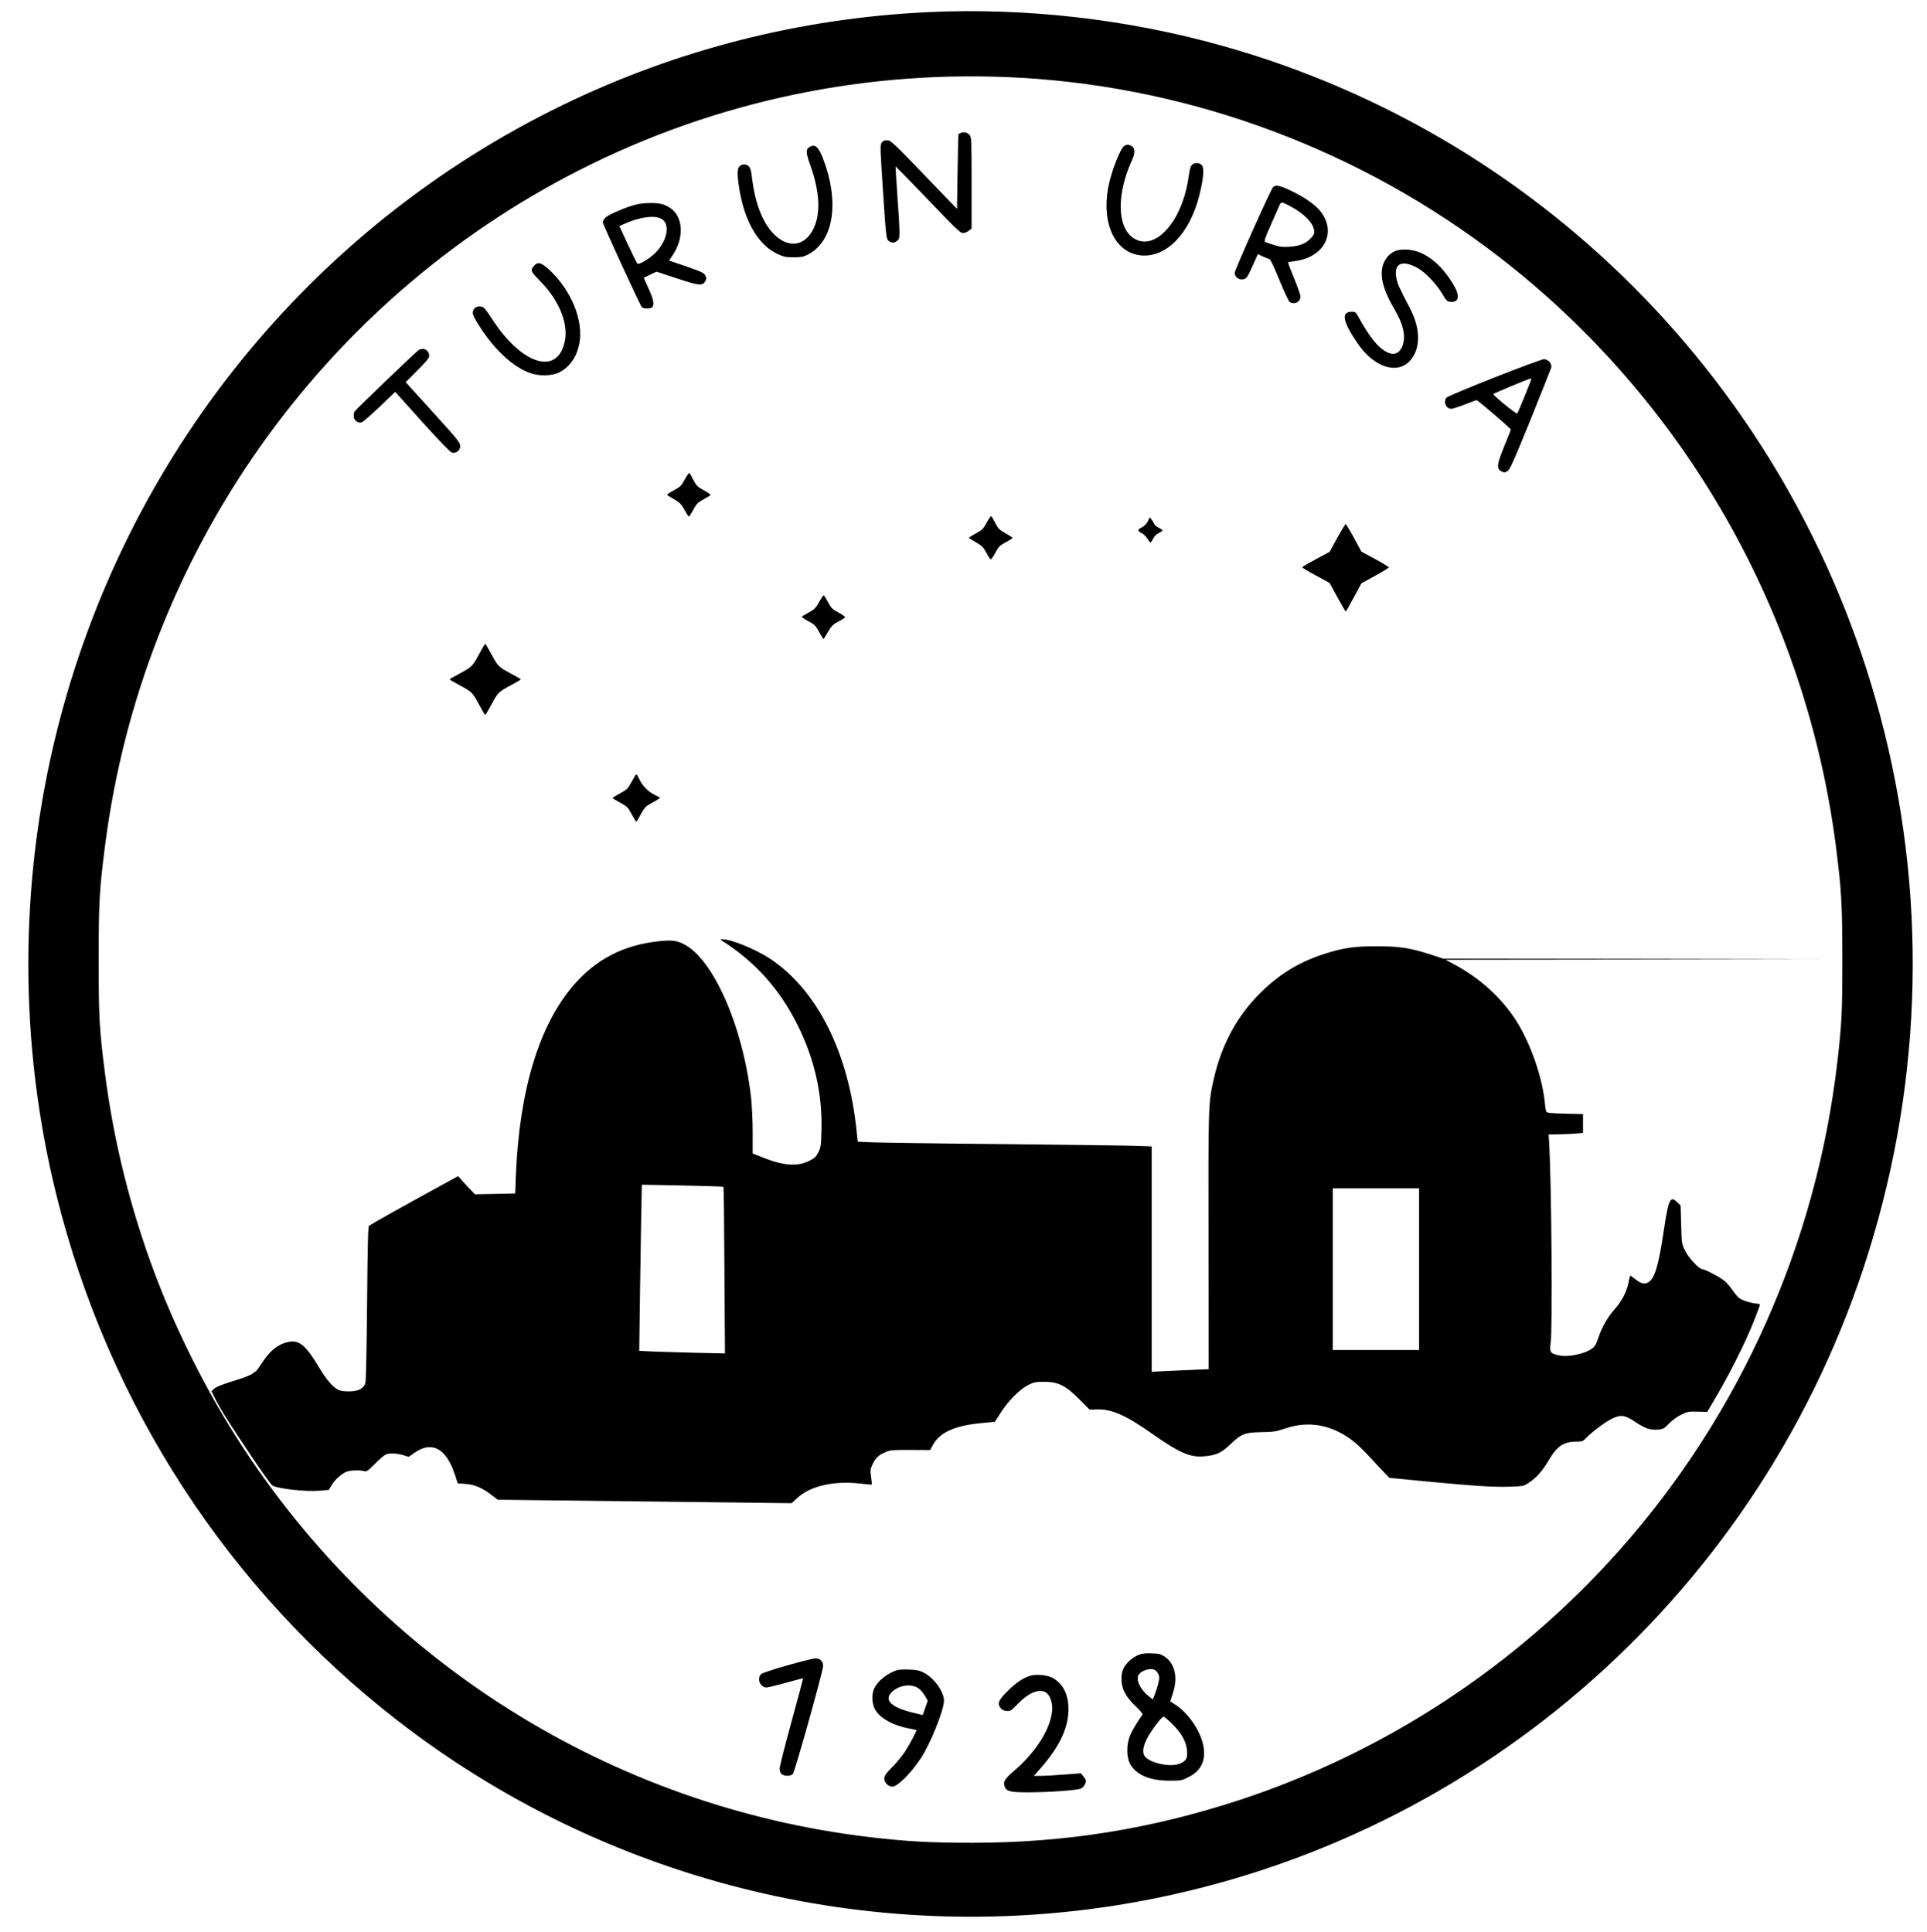 <?xml version="1.0" encoding="UTF-8" standalone="yes"?>
<svg version="1.0" xmlns="http://www.w3.org/2000/svg" width="1786.667" height="1792" viewBox="0 0 1787 1792" preserveAspectRatio="xMidYMid meet">
  <g transform="translate(0,1792) scale(0.1,-0.1)" fill="#000000" stroke="none">
    <path d="M8605 17809 c-1184 -56 -2330 -348 -3390 -863 -2342 -1139 -4055
-3262 -4689 -5811 -351 -1409 -351 -2900 -1 -4306 483 -1941 1592 -3649 3160
-4865 1908 -1481 4357 -2100 6735 -1704 3192 532 5836 2806 6861 5900 535
1617 601 3333 193 4975 -767 3083 -3105 5508 -6132 6360 -884 249 -1828 357
-2737 314z m865 -609 c1600 -92 3154 -675 4435 -1664 1715 -1324 2840 -3294
3120 -5461 52 -409 59 -528 60 -1045 0 -495 -5 -600 -46 -955 -194 -1687 -904
-3278 -2028 -4540 -946 -1063 -2160 -1861 -3501 -2304 -831 -274 -1629 -402
-2500 -402 -395 1 -595 12 -940 52 -2401 283 -4547 1632 -5863 3686 -300 469
-576 1021 -772 1543 -224 597 -379 1217 -460 1845 -54 419 -60 526 -60 1065 0
539 7 650 60 1065 347 2691 1997 5039 4400 6260 1266 643 2672 937 4095 855z"/>
    <path d="M8913 16690 c-13 -5 -24 -11 -25 -12 -1 -2 -5 -159 -8 -349 l-5 -345
-150 155 c-455 474 -462 481 -499 481 -26 0 -40 -6 -51 -23 -14 -21 -12 -66
14 -457 28 -419 30 -435 51 -452 28 -23 52 -23 81 1 27 22 27 36 0 431 -10
140 -17 256 -16 258 1 1 109 -109 240 -245 342 -357 359 -373 388 -373 13 0
36 9 51 21 l26 20 0 424 c0 388 -1 424 -17 443 -22 25 -51 33 -80 22z"/>
    <path d="M10427 16569 c-39 -23 -127 -251 -152 -397 -59 -338 73 -600 311
-620 232 -18 446 204 535 554 40 159 48 257 24 284 -22 24 -67 26 -89 4 -18
-17 -20 -25 -37 -134 -63 -405 -314 -675 -508 -547 -153 102 -158 408 -12 727
28 60 27 105 -1 124 -26 18 -46 20 -71 5z"/>
    <path d="M7502 16554 c-30 -21 -28 -52 13 -166 91 -256 98 -464 20 -605 -86
-156 -243 -163 -374 -16 -93 104 -158 275 -185 487 -11 93 -17 113 -37 129
-26 21 -66 16 -86 -10 -17 -22 -16 -88 2 -198 49 -306 176 -524 351 -607 61
-29 79 -33 154 -33 72 0 92 4 135 27 238 125 293 489 135 895 -41 107 -76 134
-128 97z"/>
    <path d="M11807 16188 c-18 -14 -357 -770 -357 -797 0 -33 30 -61 64 -61 42 0
51 10 106 134 l45 101 45 -22 c25 -12 52 -22 60 -23 10 0 42 -67 95 -196 44
-109 87 -200 97 -205 46 -25 98 3 98 53 0 14 -27 90 -59 169 -33 79 -58 145
-56 147 1 2 34 8 71 13 271 38 384 273 225 466 -47 57 -143 124 -256 179 -113
55 -149 63 -178 42z m163 -182 c121 -64 205 -149 216 -218 5 -30 1 -41 -27
-73 -45 -51 -105 -76 -199 -82 -62 -5 -92 -1 -146 16 -38 11 -75 25 -82 29
-10 7 1 40 49 148 34 76 70 158 80 181 20 47 18 47 109 -1z"/>
    <path d="M5897 16024 c-81 -19 -252 -92 -282 -120 -14 -13 -25 -32 -25 -44 0
-19 341 -761 362 -787 13 -16 80 -17 96 -1 22 22 12 75 -33 172 -25 54 -45 99
-45 100 0 1 26 15 59 30 l59 28 185 -61 c207 -69 242 -73 267 -28 13 24 13 30
0 55 -13 23 -39 35 -175 82 l-160 55 32 48 c104 154 101 339 -6 428 -19 16
-55 35 -80 44 -55 19 -175 18 -254 -1z m221 -125 c102 -35 80 -202 -43 -325
-54 -54 -152 -112 -165 -97 -5 4 -44 85 -88 178 l-79 170 56 24 c128 56 249
75 319 50z"/>
    <path d="M12947 15596 c-48 -18 -83 -50 -108 -98 -53 -103 -24 -247 87 -435
88 -148 113 -260 80 -348 -31 -80 -88 -96 -167 -47 -76 49 -148 143 -251 331
-14 25 -23 31 -52 31 -102 0 -85 -91 57 -298 146 -212 354 -284 475 -164 106
107 110 297 9 490 -104 202 -114 223 -126 275 -31 142 44 184 191 105 72 -38
178 -149 234 -244 37 -63 44 -69 76 -72 75 -6 88 51 33 147 -114 202 -276 329
-432 337 -43 3 -82 -1 -106 -10z"/>
    <path d="M4951 15454 c-34 -43 -33 -46 68 -150 165 -170 250 -378 220 -540
-61 -327 -389 -235 -667 186 -30 47 -64 95 -75 108 -35 38 -99 25 -111 -24 -5
-20 2 -42 33 -94 145 -243 333 -423 502 -480 83 -29 202 -25 266 8 95 49 158
139 184 260 45 216 -74 507 -284 697 -70 64 -103 71 -136 29z"/>
    <path d="M3880 14673 c-24 -16 -578 -547 -592 -568 -4 -5 -8 -25 -8 -42 0 -39
37 -69 73 -59 12 3 87 68 167 144 l145 139 250 -278 c149 -166 260 -281 274
-285 39 -11 75 15 79 56 3 33 -12 52 -251 316 l-255 281 109 109 c82 82 109
115 109 134 0 55 -55 84 -100 53z"/>
    <path d="M13855 14419 c-236 -93 -436 -177 -442 -186 -31 -41 -3 -103 46 -103
12 0 69 18 125 40 56 22 105 40 109 40 12 0 317 -262 317 -272 0 -5 -27 -76
-61 -157 -68 -168 -73 -205 -26 -231 24 -13 30 -13 54 0 24 13 54 80 215 475
102 253 189 471 193 485 9 38 -27 80 -68 80 -18 -1 -225 -77 -462 -171z m345
-14 c0 -11 -122 -311 -130 -319 -8 -8 -221 165 -221 180 0 7 325 142 344 144
4 0 7 -2 7 -5z"/>
    <path d="M6350 13474 c-31 -58 -42 -69 -102 -101 -37 -20 -65 -39 -62 -42 3
-3 33 -21 66 -41 51 -29 67 -45 96 -98 18 -34 37 -62 40 -62 4 0 22 29 41 63
30 56 42 68 98 98 34 19 63 37 63 41 0 3 -29 23 -65 43 -57 31 -69 44 -95 95
-16 32 -33 61 -38 64 -4 2 -23 -25 -42 -60z"/>
    <path d="M9150 13074 c-31 -58 -42 -69 -102 -101 -37 -20 -65 -39 -62 -42 3
-3 33 -21 67 -41 52 -30 67 -45 94 -95 17 -33 35 -61 40 -62 4 -2 24 26 43 61
30 57 42 68 97 98 35 18 63 36 63 40 0 3 -29 23 -65 43 -57 31 -69 44 -95 95
-16 32 -33 61 -38 64 -4 2 -23 -25 -42 -60z"/>
    <path d="M10644 13086 c-12 -24 -32 -45 -57 -57 -41 -21 -41 -31 3 -54 15 -8
38 -30 50 -50 12 -19 25 -35 29 -35 4 0 15 16 24 35 10 21 31 42 52 52 19 9
35 20 35 25 0 5 -16 16 -35 25 -19 9 -37 24 -40 32 -3 9 -14 27 -24 41 l-19
24 -18 -38z"/>
    <path d="M12401 12932 l-71 -129 -125 -67 c-69 -37 -127 -71 -129 -75 -3 -4
54 -38 125 -76 l129 -70 72 -132 c40 -73 75 -133 78 -133 3 0 36 59 75 131
l70 130 127 70 c71 39 128 74 128 78 0 4 -57 39 -127 77 l-128 69 -69 128
c-38 70 -73 127 -77 127 -4 0 -39 -58 -78 -128z"/>
    <path d="M7595 12336 c-30 -54 -44 -68 -95 -95 -33 -18 -61 -35 -64 -39 -2 -4
25 -23 60 -42 58 -31 69 -42 101 -102 20 -37 39 -66 41 -63 2 2 21 32 41 67
31 53 46 68 96 95 33 17 61 35 62 40 2 4 -26 24 -61 43 -57 30 -68 42 -98 97
-18 35 -36 63 -40 63 -4 0 -23 -29 -43 -64z"/>
    <path d="M4440 11849 c-58 -109 -64 -114 -187 -180 -46 -24 -83 -46 -83 -49 0
-3 37 -25 83 -49 123 -66 129 -71 187 -180 30 -56 57 -101 60 -101 3 0 30 45
60 101 58 109 64 114 187 180 46 24 83 46 83 49 0 3 -37 25 -83 49 -123 66
-129 71 -187 180 -30 56 -57 101 -60 101 -3 0 -30 -45 -60 -101z"/>
    <path d="M5857 10670 c-34 -64 -43 -73 -107 -107 -38 -21 -70 -40 -70 -43 0
-3 32 -22 70 -43 64 -34 73 -43 107 -107 21 -38 40 -70 43 -70 3 0 22 31 43
70 34 63 44 73 107 107 39 21 70 41 70 44 0 3 -23 16 -51 29 -58 28 -110 81
-141 145 -12 25 -24 45 -27 45 -4 0 -23 -32 -44 -70z"/>
    <path d="M6694 9197 c310 -196 538 -451 705 -788 153 -307 228 -638 219 -966
-3 -144 -6 -163 -28 -208 -21 -42 -35 -55 -84 -80 -108 -55 -238 -46 -423 27
l-103 41 0 196 c0 113 -7 253 -16 331 -75 653 -349 1276 -622 1414 -69 35
-112 40 -236 27 -323 -35 -576 -165 -784 -404 -321 -369 -506 -976 -538 -1769
l-6 -166 -187 -4 -186 -4 -35 36 c-19 19 -54 57 -78 84 l-43 49 -37 -20 c-533
-292 -704 -388 -790 -441 -9 -6 -13 -164 -18 -712 -3 -388 -10 -722 -15 -742
-14 -55 -64 -82 -154 -82 -47 -1 -80 5 -101 16 -50 27 -107 93 -169 196 -146
243 -204 282 -339 232 -72 -27 -132 -82 -196 -179 -29 -45 -56 -81 -60 -81 -4
0 -17 -9 -30 -20 -13 -11 -69 -34 -124 -51 -153 -47 -209 -68 -233 -91 l-22
-21 36 -71 c49 -98 137 -237 337 -535 93 -139 179 -259 191 -267 47 -31 307
-60 439 -49 l85 7 25 42 c28 48 80 97 128 122 35 18 125 24 172 11 26 -7 34
-2 105 69 41 42 86 80 99 85 35 14 102 11 160 -6 l52 -16 50 35 c64 44 112 60
166 53 87 -9 162 -99 212 -251 l27 -83 71 -5 c83 -6 152 -34 240 -101 l60 -46
1363 -16 1363 -16 49 46 c122 114 340 164 587 136 57 -7 105 -11 107 -9 1 2
-2 33 -7 70 -9 61 -8 71 15 121 26 57 59 87 129 114 35 15 74 17 223 16 l181
-1 24 45 c63 118 203 182 451 205 l125 12 54 84 c68 108 177 218 255 257 53
27 70 30 150 30 129 0 196 -34 325 -163 l94 -95 66 2 c138 4 268 -53 506 -220
261 -184 362 -228 494 -215 108 10 155 31 234 106 109 104 135 114 291 118
115 2 140 6 220 33 218 75 431 38 626 -110 37 -27 109 -96 160 -152 52 -57
114 -124 139 -149 l45 -46 330 -32 c448 -43 632 -55 783 -50 125 4 130 4 180
37 67 43 126 109 184 208 79 134 138 173 259 173 47 0 59 4 80 26 51 56 187
158 247 187 85 40 121 34 220 -32 87 -59 136 -75 208 -69 47 4 57 9 102 56 30
31 77 65 114 83 57 27 71 30 151 27 l89 -2 99 169 c125 215 261 489 333 672
31 78 56 147 56 152 0 6 -13 11 -28 11 -37 0 -129 27 -159 48 -14 8 -42 41
-63 72 -21 31 -55 71 -76 89 -35 32 -185 111 -209 111 -28 0 -126 104 -157
168 -33 66 -33 68 -38 244 l-5 178 -32 31 c-63 64 -81 27 -123 -257 -50 -338
-86 -456 -149 -489 -36 -18 -65 -9 -123 37 -21 17 -40 29 -41 27 -2 -2 -8 -31
-15 -63 -17 -87 -61 -172 -131 -251 -68 -78 -117 -166 -151 -268 -16 -50 -30
-74 -54 -92 -69 -52 -219 -84 -310 -65 -79 16 -89 31 -76 116 18 127 8 1463
-14 1852 l-5 82 68 0 c37 0 109 3 159 6 l92 7 0 87 0 88 -166 4 c-122 3 -167
7 -173 17 -5 7 -11 41 -14 75 -23 241 -131 555 -264 766 -136 214 -336 397
-575 525 l-83 45 1740 2 1740 3 -1751 3 -1751 2 -119 39 c-184 60 -289 76
-499 76 -211 0 -317 -16 -499 -76 -222 -74 -399 -182 -567 -346 -224 -218
-371 -487 -444 -813 -50 -223 -50 -224 -48 -1496 l1 -1192 -141 -6 c-78 -3
-197 -9 -264 -12 l-123 -6 0 1045 0 1045 -172 6 c-95 3 -648 10 -1228 16 -580
5 -1116 13 -1190 16 l-136 6 -12 113 c-76 716 -362 1287 -791 1578 -136 91
-369 188 -451 186 -23 0 -24 -1 -6 -12z m15 -2283 c3 -2 7 -351 9 -775 l5
-771 -274 6 c-151 4 -329 9 -397 12 l-124 6 6 467 c4 256 9 603 12 770 l6 304
377 -7 c207 -4 378 -10 380 -12z m6451 -764 l0 -750 -400 0 -400 0 0 750 0
750 400 0 400 0 0 -750z"/>
    <path d="M10564 2574 c-54 -19 -120 -76 -144 -125 -14 -26 -20 -58 -20 -102 0
-90 39 -165 132 -252 49 -47 68 -71 62 -80 -43 -55 -97 -147 -116 -194 -33
-83 -32 -200 2 -261 57 -102 182 -154 366 -155 107 0 113 1 179 35 120 62 163
163 131 304 -32 136 -141 292 -255 365 l-49 32 25 77 c47 145 19 271 -74 336
-37 25 -53 30 -120 32 -52 3 -92 -1 -119 -12z m165 -160 c12 -15 21 -39 21
-54 0 -29 -22 -107 -45 -164 l-15 -37 -41 33 c-80 64 -120 157 -86 201 19 25
69 47 109 47 28 0 42 -6 57 -26z m145 -486 c87 -87 128 -164 134 -250 5 -66
-9 -90 -65 -114 -88 -38 -286 5 -329 71 -22 33 -14 89 21 158 37 72 137 206
154 206 7 1 46 -32 85 -71z"/>
    <path d="M7302 2475 c-122 -34 -232 -71 -242 -80 -44 -40 -12 -125 48 -125 15
0 97 20 182 44 85 24 156 42 158 41 1 -1 -47 -183 -108 -403 -60 -220 -110
-416 -110 -435 0 -20 7 -41 18 -50 25 -22 85 -22 105 1 18 19 278 948 280 999
1 45 -27 73 -72 72 -20 0 -136 -29 -259 -64z"/>
    <path d="M8320 2431 c-96 -31 -186 -105 -216 -177 -22 -52 -18 -134 9 -185 43
-82 164 -150 318 -180 35 -6 65 -13 67 -14 6 -5 -60 -128 -105 -199 -24 -37
-78 -103 -119 -145 -61 -62 -74 -81 -74 -108 0 -36 38 -73 75 -73 48 0 167
118 262 260 87 129 215 445 217 535 1 84 -90 212 -189 263 -40 20 -67 26 -135
28 -47 2 -96 0 -110 -5z m198 -170 c18 -12 44 -43 59 -68 l26 -46 -23 -66 -23
-67 -95 23 c-197 49 -266 115 -194 188 66 67 183 84 250 36z"/>
    <path d="M9564 2381 c-67 -17 -133 -60 -211 -136 -92 -90 -107 -122 -76 -163
14 -19 31 -28 58 -30 35 -3 42 2 106 68 108 111 212 147 270 94 33 -30 52 -98
46 -163 -18 -172 -151 -381 -352 -554 -88 -75 -104 -102 -89 -144 17 -48 51
-57 234 -56 182 1 431 19 471 34 26 10 49 45 49 74 0 8 -11 26 -24 41 l-23 28
-154 -12 c-85 -7 -183 -12 -217 -12 l-64 0 54 61 c193 219 275 400 266 584 -7
128 -59 219 -153 267 -43 22 -140 32 -191 19z"/>
  </g>
</svg>